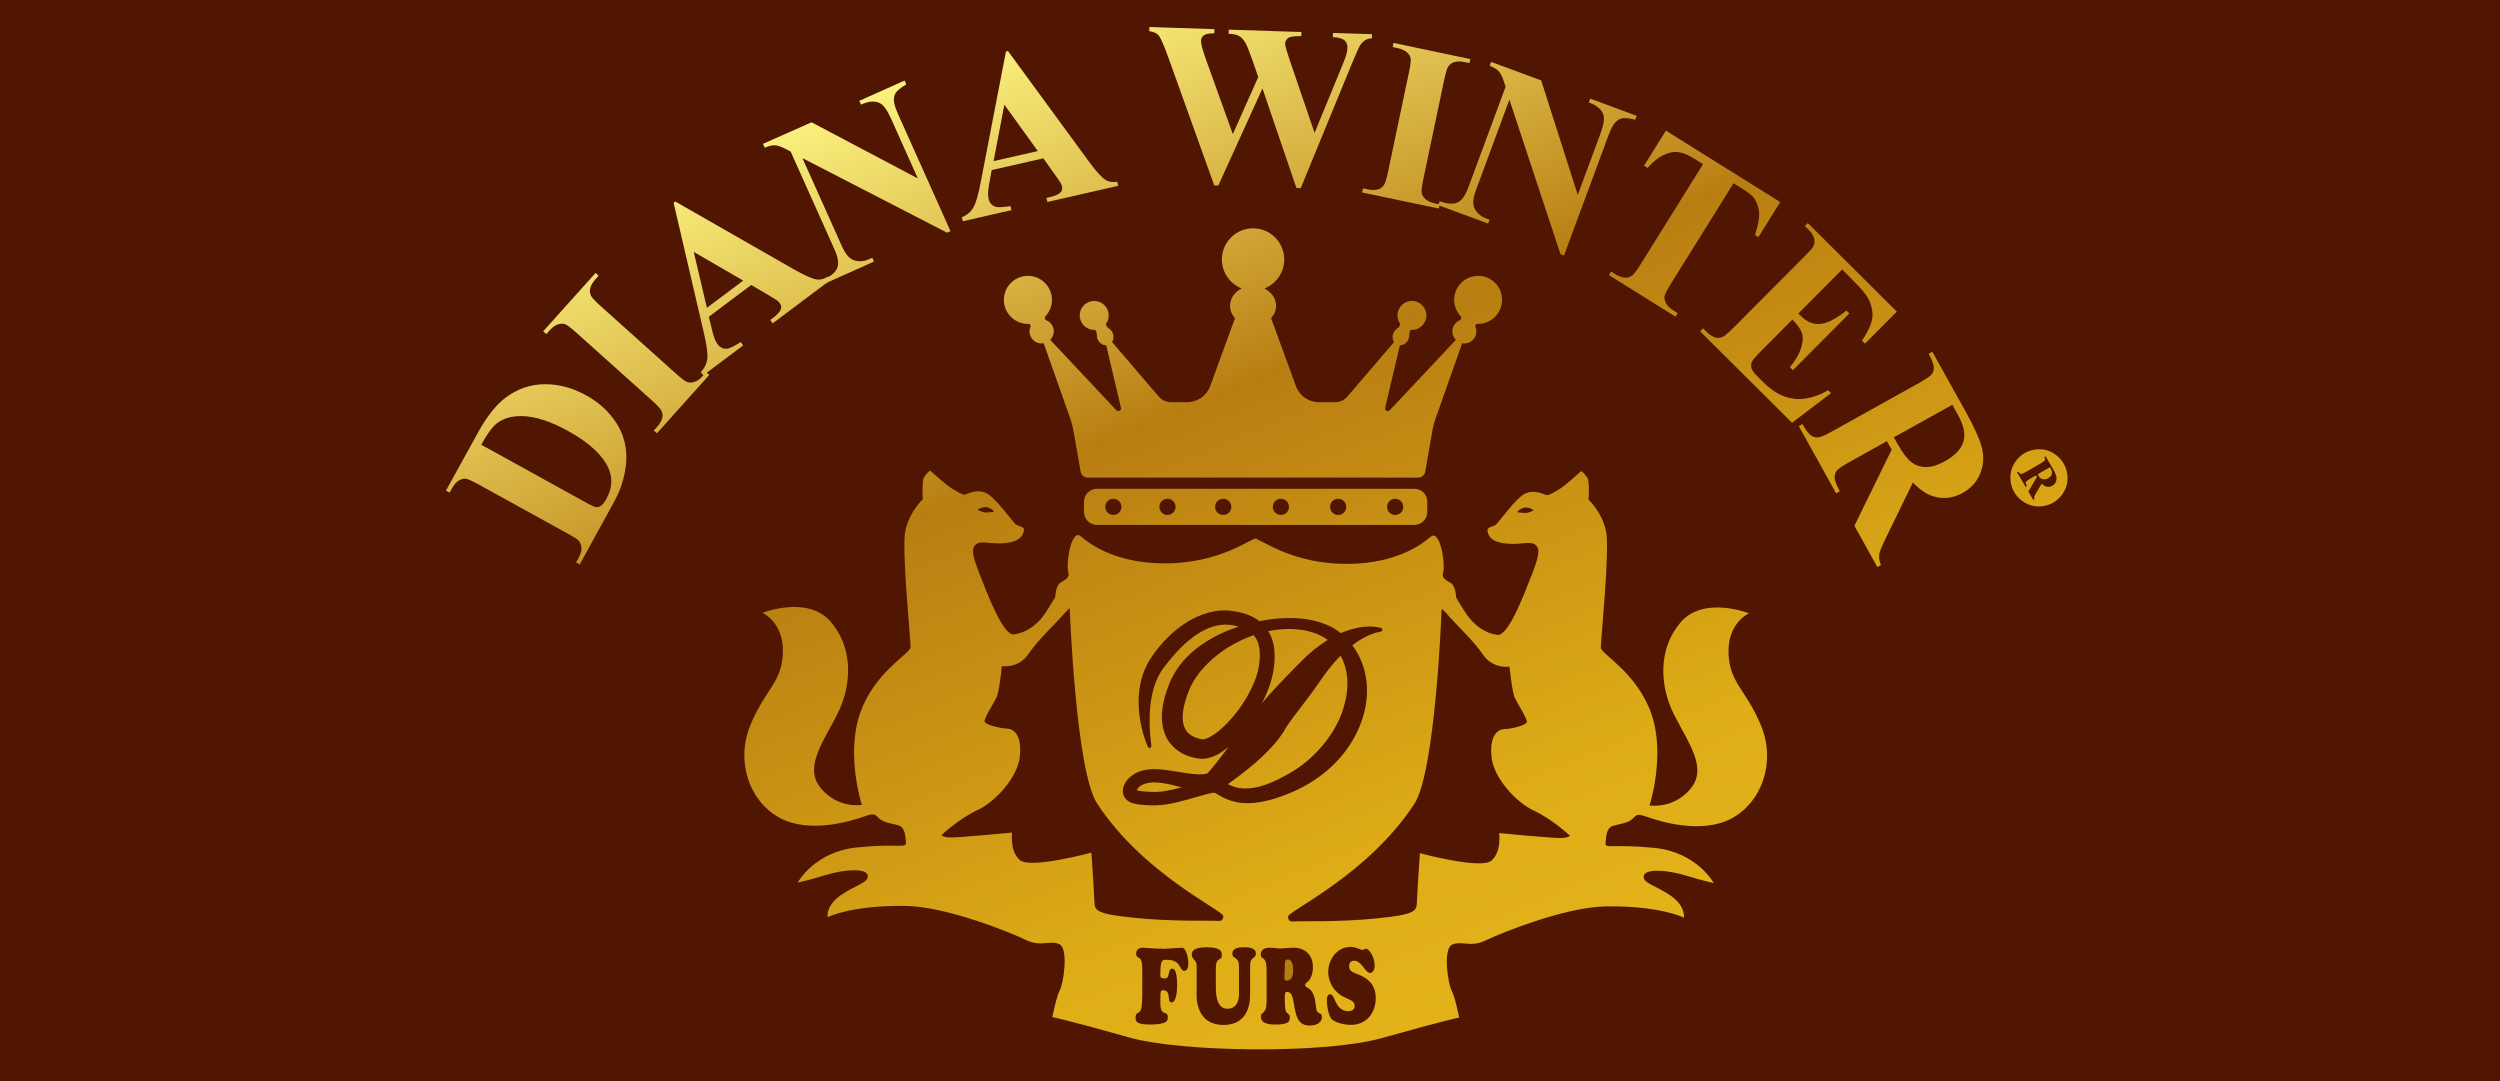 <?xml version="1.0" encoding="UTF-8"?>
<svg xmlns="http://www.w3.org/2000/svg" width="185" height="80" viewBox="0 0 185 80" fill="none">
  <rect x="0" y="0" width="185" height="80" fill="#333333" stroke="none"/>
  <g clip-path="url(#clip0_1583_78)">
    <rect width="185" height="80" fill="#501602"></rect>
    <path d="M104.663 36.169H81.169C80.644 36.169 80.215 36.598 80.215 37.124V37.889C80.215 38.414 80.644 38.843 81.169 38.843H104.663C105.19 38.843 105.618 38.414 105.618 37.889V37.124C105.623 36.598 105.194 36.169 104.663 36.169ZM82.388 38.107C82.056 38.107 81.789 37.84 81.789 37.508C81.789 37.176 82.056 36.909 82.388 36.909C82.719 36.909 82.986 37.176 82.986 37.508C82.986 37.84 82.719 38.107 82.388 38.107ZM86.394 38.107C86.062 38.107 85.795 37.84 85.795 37.508C85.795 37.176 86.062 36.909 86.394 36.909C86.725 36.909 86.992 37.176 86.992 37.508C86.996 37.84 86.725 38.107 86.394 38.107ZM90.517 38.107C90.185 38.107 89.918 37.84 89.918 37.508C89.918 37.176 90.185 36.909 90.517 36.909C90.849 36.909 91.116 37.176 91.116 37.508C91.12 37.84 90.849 38.107 90.517 38.107ZM94.786 38.107C94.454 38.107 94.187 37.84 94.187 37.508C94.187 37.176 94.454 36.909 94.786 36.909C95.118 36.909 95.385 37.176 95.385 37.508C95.389 37.84 95.118 38.107 94.786 38.107ZM99.023 38.107C98.691 38.107 98.424 37.84 98.424 37.508C98.424 37.176 98.691 36.909 99.023 36.909C99.355 36.909 99.621 37.176 99.621 37.508C99.626 37.84 99.355 38.107 99.023 38.107ZM103.243 38.107C102.911 38.107 102.644 37.84 102.644 37.508C102.644 37.176 102.911 36.909 103.243 36.909C103.575 36.909 103.842 37.176 103.842 37.508C103.846 37.84 103.575 38.107 103.243 38.107Z" fill="url(#paint0_linear_1583_78)"></path>
    <path d="M109.135 20.432C108.362 20.537 107.731 21.172 107.626 21.945C107.549 22.512 107.743 23.034 108.091 23.406C108.18 23.499 108.135 23.649 108.018 23.701C107.698 23.839 107.472 24.155 107.472 24.523C107.472 24.77 107.573 24.988 107.735 25.15L102.843 30.358C102.701 30.508 102.454 30.374 102.503 30.176L103.591 25.555C103.842 25.559 104.097 25.397 104.218 25.122C104.247 25.061 104.263 25 104.275 24.94V24.936C104.283 24.883 104.287 24.826 104.287 24.774C104.295 24.693 104.311 24.6 104.336 24.519C104.352 24.47 104.384 24.434 104.421 24.406C104.441 24.406 104.461 24.414 104.481 24.414C105.072 24.414 105.554 23.932 105.554 23.341C105.554 22.75 105.072 22.269 104.481 22.269C103.891 22.269 103.409 22.75 103.409 23.341C103.409 23.572 103.486 23.786 103.611 23.965V23.968C103.607 24.058 103.555 24.155 103.482 24.252C103.332 24.321 103.199 24.454 103.122 24.628C103.012 24.867 103.037 25.126 103.158 25.312L99.707 29.346C99.48 29.609 99.152 29.763 98.804 29.763H97.598C96.838 29.763 96.158 29.29 95.899 28.573L94.062 23.544C94.292 23.293 94.43 22.973 94.43 22.629C94.43 22.079 94.082 21.601 93.572 21.346C94.426 21.011 95.033 20.177 95.033 19.202C95.033 17.927 94.001 16.895 92.726 16.895C91.452 16.895 90.42 17.927 90.42 19.202C90.42 20.177 91.027 21.006 91.881 21.346C91.367 21.601 91.023 22.079 91.023 22.629C91.023 22.977 91.16 23.293 91.391 23.544L89.554 28.573C89.295 29.286 88.615 29.763 87.854 29.763H86.648C86.3 29.763 85.973 29.609 85.746 29.346L82.294 25.312C82.416 25.126 82.436 24.867 82.331 24.628C82.254 24.454 82.12 24.325 81.971 24.252C81.902 24.155 81.845 24.053 81.841 23.968V23.965C81.967 23.791 82.044 23.576 82.044 23.341C82.044 22.75 81.562 22.269 80.971 22.269C80.38 22.269 79.899 22.75 79.899 23.341C79.899 23.932 80.38 24.414 80.971 24.414C80.992 24.414 81.012 24.41 81.032 24.406C81.068 24.434 81.101 24.47 81.117 24.519C81.145 24.596 81.157 24.693 81.165 24.774C81.165 24.826 81.169 24.879 81.178 24.936V24.94C81.19 25 81.206 25.061 81.234 25.122C81.36 25.397 81.615 25.559 81.862 25.555L82.95 30.176C82.999 30.374 82.752 30.508 82.61 30.358L77.718 25.15C77.88 24.988 77.981 24.77 77.981 24.523C77.981 24.155 77.754 23.835 77.435 23.701C77.317 23.649 77.273 23.503 77.362 23.406C77.71 23.034 77.904 22.512 77.827 21.945C77.722 21.168 77.095 20.537 76.318 20.432C75.12 20.266 74.112 21.294 74.311 22.496C74.412 23.103 74.845 23.625 75.419 23.847C75.658 23.94 75.889 23.973 76.107 23.968C76.221 23.965 76.297 24.074 76.253 24.175C76.184 24.337 76.16 24.523 76.204 24.717C76.281 25.065 76.573 25.344 76.921 25.405C77.03 25.425 77.131 25.417 77.232 25.401L79.183 30.92C79.3 31.252 79.389 31.596 79.45 31.944L79.964 34.898C80.008 35.157 80.231 35.343 80.494 35.343H91.682H93.75H104.939C105.202 35.343 105.424 35.157 105.469 34.898L105.983 31.944C106.043 31.596 106.132 31.256 106.25 30.92L108.2 25.401C108.301 25.417 108.402 25.425 108.512 25.405C108.864 25.344 109.155 25.065 109.228 24.717C109.272 24.523 109.248 24.337 109.179 24.175C109.135 24.074 109.216 23.965 109.325 23.968C109.548 23.973 109.778 23.94 110.013 23.847C110.588 23.625 111.021 23.107 111.122 22.496C111.34 21.294 110.333 20.266 109.135 20.432Z" fill="url(#paint1_linear_1583_78)"></path>
    <path d="M85.358 57.895C85.147 57.903 84.941 57.931 84.759 57.988C84.577 58.044 84.415 58.129 84.293 58.239C84.233 58.291 84.184 58.352 84.148 58.408C84.132 58.429 84.123 58.453 84.115 58.473C84.136 58.481 84.164 58.493 84.196 58.498C84.374 58.542 84.609 58.566 84.84 58.582C84.957 58.59 85.078 58.595 85.196 58.599C85.317 58.603 85.443 58.607 85.544 58.603C85.762 58.599 85.989 58.574 86.219 58.538C86.624 58.473 87.029 58.376 87.438 58.263C86.96 58.137 86.491 58.012 86.033 57.951C85.795 57.919 85.568 57.899 85.358 57.895Z" fill="url(#paint2_linear_1583_78)"></path>
    <path d="M92.892 50.275C93.054 49.842 93.159 49.421 93.204 48.96C93.248 48.51 93.24 48.069 93.131 47.681C93.058 47.418 92.933 47.195 92.767 47.005C91.698 47.373 90.703 47.944 89.865 48.64C89.165 49.239 88.562 49.923 88.17 50.683C88.069 50.878 87.996 51.056 87.915 51.278C87.83 51.493 87.761 51.707 87.701 51.922C87.583 52.346 87.506 52.775 87.519 53.156C87.522 53.544 87.628 53.86 87.806 54.103C87.984 54.346 88.283 54.536 88.643 54.641C88.732 54.665 88.826 54.685 88.91 54.702C88.955 54.71 88.979 54.71 88.995 54.71C89.012 54.714 89.044 54.706 89.072 54.706C89.194 54.694 89.368 54.625 89.538 54.532C89.89 54.341 90.246 54.058 90.578 53.743C91.241 53.107 91.828 52.346 92.297 51.533C92.528 51.124 92.73 50.704 92.892 50.275Z" fill="url(#paint3_linear_1583_78)"></path>
    <path d="M94.191 49.866C94.135 50.137 94.062 50.396 93.981 50.651C93.815 51.141 93.612 51.606 93.378 52.051C93.693 51.659 94.013 51.311 94.325 50.971C94.669 50.599 95.017 50.251 95.356 49.895L95.87 49.368L96.125 49.105L96.413 48.822C96.963 48.272 97.578 47.77 98.25 47.357C98.096 47.244 97.934 47.139 97.756 47.05C96.955 46.641 95.992 46.512 95.045 46.552C94.644 46.572 94.248 46.625 93.855 46.706C93.985 46.92 94.09 47.147 94.159 47.378C94.333 47.948 94.345 48.519 94.304 49.057C94.276 49.332 94.244 49.591 94.191 49.866Z" fill="url(#paint4_linear_1583_78)"></path>
    <path d="M99.622 51.545C99.767 50.688 99.747 49.793 99.423 48.984C99.363 48.826 99.286 48.668 99.205 48.519C98.723 49.004 98.29 49.538 97.894 50.101L97.477 50.696L97.036 51.315C96.732 51.719 96.433 52.12 96.133 52.508C95.834 52.897 95.543 53.285 95.292 53.641C95.231 53.73 95.17 53.819 95.126 53.9C95.098 53.945 95.077 53.981 95.057 54.018L95.025 54.078L94.952 54.2C94.746 54.52 94.592 54.71 94.414 54.928C93.726 55.742 92.973 56.417 92.164 57.053C91.763 57.372 91.347 57.676 90.918 57.983C90.897 57.995 90.877 58.012 90.857 58.024C91.245 58.23 91.626 58.335 92.051 58.347C92.904 58.376 93.807 58.06 94.644 57.643C95.498 57.218 96.283 56.725 96.959 56.11C97.635 55.495 98.225 54.791 98.687 54.022C98.913 53.633 99.116 53.233 99.278 52.82C99.423 52.399 99.545 51.974 99.622 51.545Z" fill="url(#paint5_linear_1583_78)"></path>
    <path d="M130.322 53.71C129.226 51.032 127.983 50.57 127.911 48.328C127.838 46.087 129.42 45.383 129.42 45.383C129.42 45.383 126.086 44.068 124.378 46.038C122.674 48.009 122.796 50.785 123.917 52.954C125.038 55.123 126.353 56.875 125.086 58.384C123.82 59.893 122.067 59.602 122.067 59.602C122.067 59.602 123.261 55.924 122.213 52.856C121.165 49.789 118.486 48.401 118.462 47.94C118.438 47.479 119.142 40.733 118.85 39.321C118.559 37.909 117.56 36.982 117.56 36.982C117.56 36.982 117.633 35.643 117.475 35.376C117.317 35.109 117.038 34.829 116.989 34.878C116.941 34.926 115.844 35.914 115.455 36.157C115.067 36.399 114.65 36.642 114.48 36.642C114.31 36.642 113.687 36.217 112.947 36.484C112.202 36.751 110.867 38.763 110.632 38.872C110.401 38.981 110.049 39.03 110.074 39.236C110.098 39.442 110.146 40.029 111.255 40.199C112.364 40.369 113.165 40.017 113.57 40.284C113.97 40.551 113.946 41.016 113.363 42.502C112.781 43.987 111.623 47.09 110.806 46.981C109.989 46.872 109.102 46.362 108.431 45.314C107.763 44.266 107.751 44.193 107.751 44.193C107.751 44.193 107.739 43.4 107.375 43.157C107.01 42.914 106.667 42.797 106.792 42.376C106.925 41.927 106.743 40.551 106.476 40.037C106.209 39.527 106.051 39.576 105.821 39.758C105.59 39.94 103.692 41.729 99.65 41.729C95.923 41.729 93.681 40.179 93.062 39.924C93.022 39.875 92.973 39.847 92.908 39.851C92.536 39.867 90.238 41.692 86.195 41.692C82.153 41.692 80.255 39.904 80.024 39.722C79.794 39.539 79.636 39.491 79.369 40.001C79.102 40.511 78.92 41.886 79.053 42.34C79.179 42.761 78.835 42.874 78.471 43.121C78.106 43.363 78.094 44.157 78.094 44.157C78.094 44.157 78.082 44.229 77.414 45.277C76.747 46.325 75.856 46.835 75.039 46.945C74.222 47.054 73.068 43.95 72.482 42.465C71.899 40.98 71.875 40.519 72.275 40.248C72.676 39.98 73.481 40.333 74.59 40.163C75.699 39.993 75.747 39.406 75.772 39.2C75.796 38.993 75.444 38.945 75.213 38.835C74.982 38.726 73.643 36.719 72.898 36.448C72.154 36.181 71.535 36.606 71.365 36.606C71.195 36.606 70.782 36.363 70.39 36.12C70.001 35.877 68.905 34.89 68.856 34.842C68.808 34.793 68.528 35.072 68.37 35.339C68.213 35.606 68.285 36.946 68.285 36.946C68.285 36.946 67.286 37.872 66.995 39.285C66.703 40.697 67.407 47.442 67.383 47.904C67.359 48.365 64.68 49.753 63.632 52.82C62.584 55.887 63.778 59.566 63.778 59.566C63.778 59.566 62.026 59.857 60.759 58.348C59.492 56.838 60.807 55.086 61.928 52.917C63.049 50.748 63.171 47.976 61.467 46.002C59.764 44.031 56.425 45.346 56.425 45.346C56.425 45.346 58.007 46.05 57.934 48.292C57.862 50.534 56.619 50.995 55.523 53.674C54.426 56.353 55.45 59.298 57.692 60.517C59.934 61.734 63.049 60.735 63.948 60.419C64.85 60.104 64.729 60.322 65.117 60.614C65.505 60.905 65.995 60.929 66.481 61.075C66.966 61.221 66.991 61.807 67.039 62.317C67.088 62.827 66.602 62.39 63.434 62.706C60.265 63.021 59.027 65.312 59.027 65.312C59.027 65.312 59.76 65.166 61.095 64.753C62.434 64.341 64.114 64.219 64.211 64.778C64.308 65.336 63.284 65.482 62.191 66.263C61.095 67.043 61.24 67.869 61.24 67.869C61.24 67.869 63.041 66.967 67.059 67.04C70.029 67.092 74.752 68.986 75.897 69.548C77.042 70.107 77.649 69.548 78.382 69.864C79.114 70.18 78.673 72.858 78.43 73.271C78.187 73.684 77.872 75.266 77.872 75.266C77.872 75.266 78.92 75.46 83.569 76.775C87.417 77.864 98.023 78.014 102.28 76.812C106.93 75.497 107.978 75.302 107.978 75.302C107.978 75.302 107.662 73.72 107.419 73.308C107.176 72.895 106.739 70.216 107.468 69.9C108.2 69.585 108.807 70.143 109.952 69.585C111.097 69.026 115.82 67.132 118.79 67.076C122.808 67.003 124.609 67.905 124.609 67.905C124.609 67.905 124.754 67.076 123.658 66.299C122.561 65.518 121.541 65.372 121.639 64.814C121.736 64.255 123.415 64.377 124.754 64.79C126.094 65.202 126.822 65.348 126.822 65.348C126.822 65.348 125.58 63.058 122.415 62.742C119.251 62.426 118.761 62.864 118.81 62.354C118.859 61.844 118.883 61.257 119.368 61.111C119.854 60.966 120.344 60.941 120.732 60.65C121.121 60.359 120.999 60.14 121.902 60.456C122.804 60.771 125.92 61.771 128.157 60.553C130.395 59.335 131.419 56.389 130.322 53.71ZM112.89 37.961C112.627 37.961 112.283 37.905 112.283 37.905C112.283 37.905 112.34 37.718 112.72 37.589C113.096 37.46 113.497 37.759 113.497 37.759C113.497 37.759 113.153 37.961 112.89 37.961ZM73.117 37.553C73.493 37.682 73.554 37.868 73.554 37.868C73.554 37.868 73.21 37.925 72.947 37.925C72.684 37.925 72.34 37.723 72.34 37.723C72.34 37.723 72.741 37.423 73.117 37.553ZM83.294 57.882C83.391 57.728 83.504 57.599 83.634 57.49C83.889 57.271 84.18 57.126 84.472 57.041C85.058 56.871 85.649 56.903 86.163 56.964C86.685 57.032 87.187 57.117 87.676 57.194C88.162 57.267 88.656 57.332 89.056 57.291C89.25 57.275 89.42 57.206 89.404 57.174L89.4 57.17L89.412 57.158L89.457 57.109L89.558 56.996C89.631 56.915 89.704 56.826 89.781 56.733C90.084 56.369 90.375 55.972 90.675 55.584C90.756 55.475 90.837 55.369 90.918 55.26C90.711 55.434 90.489 55.6 90.242 55.75C89.983 55.9 89.695 56.045 89.323 56.114C89.226 56.13 89.137 56.146 89.028 56.146C88.923 56.15 88.817 56.146 88.74 56.134C88.579 56.118 88.429 56.09 88.275 56.049C87.676 55.904 87.061 55.58 86.62 55.038C86.179 54.495 85.997 53.803 85.981 53.2C85.953 52.585 86.074 52.023 86.219 51.493C86.296 51.226 86.381 50.971 86.478 50.72C86.564 50.477 86.697 50.198 86.835 49.955C87.11 49.457 87.45 49.008 87.838 48.62C88.219 48.223 88.647 47.887 89.093 47.592C89.898 47.058 90.768 46.661 91.662 46.37C91.553 46.338 91.444 46.313 91.326 46.289C91.096 46.24 90.893 46.22 90.683 46.22C90.472 46.22 90.258 46.245 90.047 46.293C89.194 46.471 88.417 46.993 87.729 47.6C87.385 47.912 87.065 48.248 86.758 48.604C86.608 48.786 86.454 48.96 86.313 49.15C86.24 49.243 86.171 49.34 86.098 49.433C86.037 49.522 85.969 49.607 85.916 49.7C85.451 50.437 85.216 51.347 85.119 52.286C85.03 53.229 85.07 54.216 85.2 55.183V55.191C85.208 55.264 85.159 55.333 85.082 55.345C85.022 55.353 84.961 55.317 84.941 55.264C84.536 54.321 84.314 53.31 84.265 52.266C84.221 51.226 84.378 50.121 84.912 49.126C84.973 49 85.054 48.883 85.123 48.761C85.196 48.652 85.269 48.543 85.346 48.438C85.495 48.223 85.653 48.013 85.823 47.815C86.159 47.41 86.531 47.029 86.94 46.69C87.753 46.002 88.732 45.455 89.841 45.241C90.116 45.188 90.404 45.164 90.691 45.168C90.978 45.172 91.27 45.217 91.529 45.265C92.059 45.37 92.613 45.544 93.111 45.901C93.143 45.921 93.171 45.945 93.2 45.969C93.795 45.848 94.397 45.767 95.008 45.743C96.044 45.702 97.117 45.795 98.132 46.216C98.513 46.374 98.881 46.58 99.217 46.847C99.658 46.665 100.111 46.516 100.577 46.431C101.115 46.346 101.657 46.317 102.195 46.475C102.268 46.495 102.308 46.572 102.288 46.641C102.272 46.694 102.232 46.726 102.183 46.738L102.159 46.742C101.936 46.783 101.697 46.847 101.483 46.937C101.26 47.013 101.05 47.119 100.848 47.236C100.577 47.386 100.318 47.56 100.071 47.746C100.241 47.972 100.394 48.211 100.528 48.47C101.05 49.465 101.248 50.635 101.127 51.744C101.074 52.298 100.945 52.844 100.759 53.362C100.577 53.884 100.342 54.382 100.059 54.847C98.942 56.725 97.084 58.085 95.142 58.809C94.167 59.181 93.119 59.501 91.97 59.424C91.403 59.383 90.812 59.197 90.335 58.922L90.007 58.732C89.914 58.675 89.829 58.651 89.874 58.659C89.853 58.655 89.74 58.667 89.639 58.688C89.534 58.708 89.42 58.732 89.303 58.764C88.372 59.011 87.405 59.343 86.365 59.517C86.102 59.557 85.835 59.59 85.556 59.598C85.41 59.602 85.285 59.598 85.155 59.594C85.026 59.59 84.896 59.586 84.767 59.578C84.504 59.562 84.241 59.541 83.933 59.468C83.779 59.424 83.597 59.379 83.391 59.205C83.29 59.112 83.193 58.983 83.148 58.849C83.128 58.789 83.108 58.72 83.104 58.671C83.1 58.643 83.096 58.619 83.092 58.59C83.092 58.554 83.088 58.517 83.092 58.481C83.112 58.206 83.201 58.04 83.294 57.882ZM80.983 66.675C80.959 65.971 80.765 63.094 80.765 63.094C80.765 63.094 76.261 64.312 75.48 63.653C74.699 62.993 74.897 61.609 74.897 61.609C74.897 61.609 70.855 61.998 70.297 61.973C69.738 61.949 69.665 61.803 69.665 61.803C69.665 61.803 70.956 60.585 72.32 59.954C73.683 59.323 75.29 57.518 75.46 56.033C75.63 54.548 75.12 53.941 74.533 53.917C73.951 53.892 72.878 53.625 72.854 53.383C72.83 53.14 73.51 52.067 73.732 51.63C73.955 51.193 74.137 49.291 74.137 49.291C74.137 49.291 75.363 49.486 76.091 48.413C76.82 47.341 78.086 46.172 78.527 45.662C78.968 45.152 79.158 45.006 79.158 45.006C79.158 45.006 79.608 57.036 81.178 59.444C84.609 64.705 90.553 67.383 90.529 67.796C90.505 68.209 90.238 68.16 89.898 68.136C89.558 68.112 86.806 68.209 83.933 67.918C81.056 67.626 81.008 67.383 80.983 66.675ZM87.636 71.839C87.243 71.839 87.45 71.025 86.357 71.025C86.009 71.025 85.864 70.985 85.864 72.134C85.864 72.276 85.868 72.409 86.199 72.409C86.636 72.409 86.357 71.681 86.758 71.681C87.082 71.681 87.106 72.543 87.106 72.85C87.106 73.222 87.077 74.177 86.689 74.177C86.325 74.177 86.701 73.283 86.09 73.283C85.839 73.283 85.876 73.348 85.868 74.161C85.843 75.331 86.418 74.683 86.418 75.286C86.418 75.468 86.47 75.816 85.087 75.816C84.176 75.816 84.03 75.634 84.03 75.294C84.03 74.853 84.338 75.056 84.455 74.639C84.512 74.416 84.528 73.854 84.528 73.595V72.494C84.532 72.17 84.54 71.665 84.512 71.357C84.443 70.677 84.075 70.993 84.075 70.56C84.075 70.26 84.326 70.131 84.508 70.131C84.658 70.131 85.681 70.212 86.151 70.212C86.264 70.212 87.409 70.131 87.486 70.131C87.709 70.131 87.939 70.754 87.939 71.292C87.943 71.564 87.854 71.839 87.636 71.839ZM92.508 71.454V73.591C92.508 73.947 92.512 75.845 90.545 75.845C88.303 75.845 88.554 73.441 88.554 73.344V71.515C88.579 71.017 88.19 71.017 88.19 70.653C88.19 70.544 88.129 70.099 89.299 70.099C90.226 70.099 90.416 70.337 90.416 70.645C90.416 71.216 89.999 70.685 89.971 71.648V73.105C89.971 74.048 90.226 74.647 90.829 74.647C91.727 74.647 91.686 73.611 91.686 73.522V71.551C91.686 70.706 91.197 71.029 91.197 70.572C91.197 70.082 91.856 70.099 92.091 70.099C92.305 70.099 92.933 70.099 92.933 70.556C92.933 71.001 92.508 70.734 92.508 71.454ZM96.918 75.889C96.008 75.889 95.895 75.161 95.717 74.117C95.656 73.753 95.559 73.397 95.243 73.397C95.118 73.397 95.073 73.421 95.073 73.918C95.073 74.149 95.085 74.465 95.114 74.687C95.158 75.052 95.45 74.942 95.45 75.319C95.45 75.602 95.308 75.816 94.385 75.816C94.11 75.816 93.305 75.816 93.305 75.238C93.305 74.825 93.73 75.112 93.73 74.084V71.831C93.73 70.604 93.297 71.11 93.297 70.621C93.297 70.188 93.742 70.131 93.969 70.131C94.09 70.131 94.203 70.147 94.321 70.155C94.434 70.171 94.555 70.188 94.669 70.188C94.851 70.188 95.033 70.171 95.219 70.155C95.401 70.147 95.587 70.131 95.769 70.131C96.413 70.131 97.157 70.528 97.157 71.58C97.157 72.053 96.991 72.514 96.676 72.725C96.623 72.765 96.583 72.79 96.583 72.883C96.583 73 96.656 73.032 96.724 73.073C97.121 73.279 97.299 73.643 97.38 74.497C97.449 75.234 97.817 74.788 97.817 75.274C97.821 75.573 97.562 75.889 96.918 75.889ZM99.933 75.841C99.557 75.841 98.913 75.707 98.59 75.46C98.314 75.246 98.185 74.408 98.185 74.004C98.185 73.789 98.254 73.575 98.424 73.575C98.828 73.575 98.76 74.833 99.808 74.833C99.933 74.833 100.245 74.748 100.245 74.445C100.245 73.874 99.464 74.016 98.832 73.311C98.521 72.963 98.29 72.482 98.29 71.912C98.29 71.09 98.861 70.07 99.962 70.07C100.326 70.07 100.734 70.301 100.819 70.301C100.9 70.301 100.977 70.208 101.099 70.208C101.293 70.208 101.726 70.795 101.726 71.458C101.726 71.725 101.6 71.996 101.39 71.996C101.009 71.996 100.787 71.094 100.196 71.094C100.018 71.094 99.832 71.203 99.832 71.491C99.832 72.114 100.613 71.948 101.273 72.559C101.625 72.883 101.803 73.279 101.803 73.87C101.807 74.797 101.26 75.841 99.933 75.841ZM115.54 62.014C114.982 62.038 110.94 61.65 110.94 61.65C110.94 61.65 111.134 63.038 110.357 63.693C109.576 64.349 105.072 63.135 105.072 63.135C105.072 63.135 104.878 66.008 104.854 66.716C104.829 67.42 104.781 67.667 101.908 67.958C99.035 68.249 96.283 68.152 95.943 68.177C95.603 68.201 95.336 68.249 95.312 67.837C95.288 67.424 101.228 64.745 104.663 59.485C106.238 57.073 106.683 45.047 106.683 45.047C106.683 45.047 106.877 45.192 107.314 45.702C107.751 46.212 109.018 47.382 109.75 48.454C110.482 49.526 111.704 49.332 111.704 49.332C111.704 49.332 111.891 51.23 112.109 51.671C112.328 52.112 113.011 53.18 112.987 53.423C112.963 53.666 111.891 53.933 111.308 53.957C110.725 53.981 110.211 54.588 110.381 56.074C110.551 57.559 112.158 59.359 113.521 59.995C114.885 60.626 116.176 61.844 116.176 61.844C116.176 61.844 116.103 61.989 115.54 62.014Z" fill="url(#paint6_linear_1583_78)"></path>
    <path opacity="0.68" d="M95.292 71.001C95.081 71.001 95.085 71.183 95.077 71.43L95.053 72.183C95.041 72.389 95.013 72.563 95.203 72.563C95.571 72.563 95.692 72.28 95.692 71.786C95.688 71.397 95.62 71.001 95.292 71.001Z" fill="url(#paint7_linear_1583_78)"></path>
    <path d="M42.902 41.769L42.631 41.619L42.809 41.295C42.962 41.012 43.039 40.773 43.031 40.571C43.023 40.373 42.962 40.191 42.845 40.033C42.768 39.932 42.473 39.742 41.963 39.462L35.452 35.869C34.946 35.59 34.615 35.44 34.461 35.424C34.307 35.408 34.137 35.452 33.951 35.562C33.769 35.671 33.599 35.861 33.449 36.132L33.271 36.456L33 36.306L35.404 31.952C36.043 30.791 36.723 29.945 37.431 29.415C38.301 28.767 39.26 28.44 40.304 28.432C41.348 28.424 42.376 28.699 43.379 29.257C44.075 29.642 44.654 30.107 45.119 30.649C45.585 31.191 45.912 31.746 46.099 32.304C46.289 32.862 46.374 33.437 46.349 34.02C46.329 34.602 46.2 35.262 45.961 35.99C45.86 36.314 45.633 36.788 45.289 37.415L42.902 41.769ZM35.614 32.911L43.335 37.172C43.743 37.399 44.007 37.516 44.12 37.528C44.233 37.54 44.338 37.516 44.439 37.451C44.585 37.362 44.723 37.196 44.856 36.953C45.297 36.156 45.354 35.392 45.034 34.667C44.601 33.68 43.598 32.753 42.02 31.883C40.749 31.183 39.628 30.819 38.653 30.791C37.888 30.774 37.265 30.948 36.779 31.321C36.44 31.576 36.051 32.11 35.614 32.911Z" fill="url(#paint8_linear_1583_78)"></path>
    <path d="M52.257 27.537L52.488 27.744L48.611 32.065L48.381 31.859L48.628 31.584C48.842 31.345 48.971 31.11 49.016 30.888C49.053 30.73 49.028 30.56 48.935 30.378C48.874 30.244 48.636 29.99 48.215 29.609L42.679 24.644C42.25 24.26 41.959 24.041 41.813 23.989C41.668 23.936 41.49 23.944 41.287 24.005C41.085 24.07 40.879 24.215 40.672 24.45L40.425 24.725L40.195 24.519L44.071 20.197L44.302 20.403L44.055 20.679C43.841 20.917 43.711 21.152 43.667 21.375C43.63 21.532 43.654 21.706 43.739 21.892C43.8 22.026 44.039 22.281 44.46 22.661L49.995 27.626C50.424 28.011 50.716 28.229 50.865 28.278C51.015 28.326 51.189 28.322 51.395 28.258C51.598 28.193 51.804 28.047 52.01 27.812L52.257 27.537Z" fill="url(#paint9_linear_1583_78)"></path>
    <path d="M55.592 21.087L52.452 23.442L52.739 24.604C52.836 24.988 52.957 25.275 53.099 25.47C53.289 25.725 53.528 25.834 53.819 25.805C53.989 25.789 54.321 25.623 54.811 25.312L54.997 25.559L52.043 27.776L51.857 27.529C52.14 27.242 52.302 26.91 52.342 26.538C52.383 26.166 52.294 25.518 52.079 24.604L49.846 15.005L49.971 14.912L58.736 19.926C59.569 20.399 60.152 20.654 60.484 20.687C60.735 20.715 61.006 20.634 61.293 20.456L61.479 20.703L57.182 23.928L56.996 23.681L57.174 23.548C57.518 23.289 57.724 23.058 57.793 22.856C57.837 22.714 57.805 22.572 57.708 22.439C57.647 22.358 57.574 22.285 57.485 22.22C57.445 22.188 57.255 22.071 56.915 21.868L55.592 21.087ZM54.997 20.764L51.339 18.643L52.31 22.779L54.997 20.764Z" fill="url(#paint10_linear_1583_78)"></path>
    <path d="M60.055 9.049L67.921 13.205L65.934 8.77C65.659 8.151 65.384 7.77 65.109 7.633C64.737 7.447 64.271 7.483 63.713 7.746L63.587 7.463L66.938 5.962L67.063 6.245C66.659 6.492 66.404 6.694 66.299 6.848C66.189 7.002 66.141 7.2 66.149 7.435C66.157 7.673 66.27 8.033 66.489 8.519L70.337 17.106L70.082 17.219L59.379 11.7L62.317 18.255C62.584 18.85 62.895 19.19 63.256 19.279C63.616 19.368 63.968 19.335 64.312 19.182L64.55 19.072L64.676 19.356L61.083 20.966L60.957 20.683C61.512 20.428 61.847 20.137 61.965 19.809C62.082 19.481 62.017 19.044 61.771 18.498L58.509 11.218L58.169 11.04C57.833 10.862 57.562 10.769 57.36 10.753C57.158 10.741 56.899 10.797 56.587 10.927L56.462 10.643L60.055 9.049Z" fill="url(#paint11_linear_1583_78)"></path>
    <path d="M77.208 11.716L73.384 12.586L73.174 13.763C73.105 14.156 73.101 14.467 73.153 14.702C73.222 15.01 73.396 15.212 73.675 15.301C73.837 15.354 74.21 15.337 74.78 15.252L74.849 15.552L71.248 16.373L71.179 16.074C71.555 15.924 71.834 15.689 72.024 15.366C72.215 15.042 72.397 14.415 72.571 13.492L74.44 3.817L74.594 3.781L80.558 11.926C81.125 12.699 81.554 13.168 81.845 13.334C82.064 13.46 82.343 13.5 82.679 13.452L82.748 13.751L77.507 14.945L77.439 14.645L77.653 14.597C78.074 14.5 78.357 14.374 78.499 14.216C78.596 14.103 78.628 13.966 78.588 13.804C78.568 13.707 78.527 13.61 78.471 13.512C78.45 13.468 78.321 13.282 78.09 12.958L77.208 11.716ZM76.799 11.178L74.323 7.75L73.526 11.922L76.799 11.178Z" fill="url(#paint12_linear_1583_78)"></path>
    <path d="M101.527 2.53L101.519 2.838C101.313 2.846 101.135 2.898 100.989 2.995C100.844 3.093 100.714 3.238 100.597 3.441C100.56 3.505 100.374 3.93 100.038 4.715L96.255 13.925L95.935 13.913L93.422 6.544L90.157 13.727L89.853 13.719L86.503 4.379C86.163 3.441 85.92 2.87 85.778 2.672C85.637 2.473 85.394 2.352 85.046 2.308L85.054 2L89.87 2.158L89.861 2.465C89.473 2.465 89.214 2.514 89.08 2.619C88.947 2.724 88.882 2.854 88.874 3.016C88.866 3.226 88.987 3.679 89.23 4.371L91.229 9.923L93.111 5.699L92.69 4.485C92.459 3.821 92.281 3.376 92.152 3.153C92.022 2.931 91.873 2.769 91.694 2.668C91.52 2.567 91.261 2.51 90.918 2.502L90.926 2.194L96.303 2.368L96.295 2.676C95.919 2.668 95.648 2.692 95.482 2.741C95.365 2.777 95.276 2.838 95.207 2.927C95.138 3.016 95.102 3.121 95.098 3.234C95.094 3.364 95.203 3.756 95.429 4.42L97.279 9.834L99.245 5.051C99.452 4.557 99.581 4.222 99.63 4.039C99.678 3.857 99.707 3.687 99.711 3.534C99.719 3.307 99.646 3.125 99.5 2.987C99.35 2.854 99.063 2.773 98.63 2.745L98.638 2.437L101.527 2.53Z" fill="url(#paint13_linear_1583_78)"></path>
    <path d="M106.541 15.131L106.476 15.434L100.795 14.241L100.86 13.937L101.22 14.014C101.536 14.079 101.803 14.075 102.017 14.002C102.171 13.953 102.304 13.848 102.422 13.678C102.507 13.561 102.608 13.225 102.725 12.671L104.255 5.395C104.372 4.828 104.417 4.468 104.388 4.315C104.36 4.161 104.267 4.011 104.109 3.869C103.951 3.728 103.721 3.623 103.417 3.558L103.057 3.481L103.122 3.177L108.803 4.371L108.738 4.671L108.378 4.594C108.063 4.529 107.795 4.533 107.581 4.606C107.427 4.654 107.29 4.76 107.168 4.93C107.083 5.047 106.982 5.383 106.865 5.937L105.335 13.213C105.218 13.779 105.173 14.139 105.206 14.293C105.238 14.447 105.331 14.597 105.489 14.738C105.647 14.884 105.877 14.985 106.181 15.05L106.541 15.131Z" fill="url(#paint14_linear_1583_78)"></path>
    <path d="M114.047 5.95L116.754 14.423L118.442 9.867C118.677 9.231 118.745 8.766 118.648 8.479C118.515 8.086 118.155 7.787 117.572 7.584L117.677 7.297L121.117 8.572L121.011 8.859C120.55 8.754 120.226 8.717 120.04 8.754C119.854 8.79 119.684 8.895 119.522 9.069C119.36 9.243 119.19 9.583 119.004 10.081L115.739 18.906L115.476 18.809L111.696 7.378L109.204 14.115C108.977 14.726 108.961 15.188 109.159 15.503C109.353 15.819 109.629 16.041 109.981 16.171L110.227 16.26L110.122 16.547L106.428 15.18L106.533 14.892C107.108 15.099 107.553 15.127 107.864 14.977C108.176 14.828 108.435 14.467 108.645 13.905L111.413 6.423L111.296 6.059C111.178 5.695 111.053 5.44 110.915 5.286C110.778 5.136 110.555 4.995 110.24 4.869L110.345 4.582L114.047 5.95Z" fill="url(#paint15_linear_1583_78)"></path>
    <path d="M131.739 14.953L130.12 17.547L129.869 17.389C130.096 16.697 130.197 16.167 130.181 15.79C130.165 15.414 130.047 15.054 129.829 14.702C129.707 14.508 129.424 14.273 128.983 13.998L128.283 13.561L123.67 20.958C123.362 21.447 123.201 21.771 123.176 21.925C123.152 22.083 123.188 22.253 123.29 22.443C123.387 22.633 123.569 22.811 123.84 22.977L124.151 23.171L123.99 23.434L119.057 20.355L119.219 20.092L119.53 20.286C119.805 20.456 120.056 20.545 120.283 20.549C120.445 20.557 120.611 20.505 120.781 20.387C120.902 20.306 121.113 20.023 121.412 19.546L126.025 12.149L125.345 11.724C124.71 11.327 124.164 11.177 123.706 11.271C123.067 11.4 122.472 11.789 121.922 12.428L121.659 12.262L123.277 9.668L131.739 14.953Z" fill="url(#paint16_linear_1583_78)"></path>
    <path d="M136.323 19.938L133.078 23.2L133.236 23.357C133.734 23.855 134.256 24.053 134.798 23.96C135.34 23.863 135.951 23.535 136.631 22.977L136.853 23.195L132.677 27.392L132.455 27.173C132.864 26.671 133.139 26.198 133.28 25.761C133.422 25.32 133.442 24.952 133.345 24.656C133.248 24.361 133.013 24.025 132.637 23.649L130.391 25.907C129.95 26.348 129.703 26.635 129.643 26.773C129.582 26.906 129.57 27.056 129.606 27.222C129.643 27.384 129.776 27.578 129.999 27.8L130.468 28.27C131.204 29.002 131.965 29.415 132.754 29.508C133.543 29.601 134.385 29.391 135.283 28.877L135.498 29.091L132.609 31.284L125.806 24.515L126.025 24.296L126.288 24.555C126.515 24.782 126.741 24.923 126.964 24.98C127.118 25.024 127.292 25.008 127.478 24.927C127.615 24.875 127.882 24.648 128.283 24.247L133.527 18.979C133.887 18.615 134.098 18.384 134.162 18.283C134.26 18.105 134.296 17.931 134.264 17.749C134.227 17.494 134.082 17.235 133.823 16.984L133.56 16.725L133.778 16.507L140.366 23.062L138.007 25.429L137.784 25.211C138.249 24.519 138.504 23.948 138.553 23.495C138.601 23.042 138.496 22.568 138.245 22.083C138.1 21.795 137.727 21.354 137.133 20.764L136.323 19.938Z" fill="url(#paint17_linear_1583_78)"></path>
    <path d="M139.629 32.648L136.861 34.19C136.327 34.489 136.008 34.708 135.907 34.85C135.805 34.991 135.757 35.165 135.765 35.376C135.773 35.582 135.898 35.91 136.145 36.355L135.874 36.505L133.11 31.531L133.382 31.382C133.632 31.831 133.843 32.11 134.017 32.223C134.191 32.337 134.365 32.385 134.535 32.373C134.705 32.361 135.061 32.207 135.595 31.912L142.005 28.343C142.539 28.043 142.858 27.825 142.96 27.683C143.061 27.542 143.109 27.368 143.101 27.157C143.093 26.951 142.968 26.623 142.721 26.178L142.992 26.028L145.501 30.536C146.152 31.709 146.549 32.616 146.686 33.251C146.824 33.886 146.767 34.502 146.512 35.092C146.257 35.683 145.833 36.145 145.238 36.476C144.509 36.881 143.765 36.958 143 36.707C142.514 36.545 142.033 36.209 141.555 35.703L139.512 39.896C139.249 40.442 139.099 40.81 139.067 40.996C139.026 41.275 139.071 41.547 139.196 41.814L138.925 41.963L137.226 38.908L139.985 33.276L139.629 32.648ZM144.473 29.953L140.147 32.361L140.374 32.77C140.742 33.433 141.082 33.895 141.39 34.154C141.697 34.413 142.065 34.55 142.49 34.558C142.919 34.566 143.393 34.425 143.91 34.137C144.663 33.721 145.124 33.235 145.29 32.689C145.456 32.142 145.327 31.487 144.898 30.718L144.473 29.953Z" fill="url(#paint18_linear_1583_78)"></path>
    <path d="M152.708 34.295C152.53 33.988 152.279 33.737 151.951 33.534C151.623 33.336 151.267 33.235 150.879 33.243C150.49 33.251 150.138 33.344 149.818 33.53C149.503 33.716 149.248 33.971 149.05 34.303C148.851 34.635 148.758 34.991 148.766 35.376C148.774 35.76 148.871 36.108 149.054 36.424C149.24 36.739 149.495 36.994 149.826 37.192C150.154 37.391 150.514 37.484 150.899 37.476C151.283 37.468 151.635 37.37 151.951 37.188C152.267 37.002 152.525 36.743 152.724 36.407C152.922 36.072 153.011 35.715 152.999 35.331C152.983 34.951 152.886 34.603 152.708 34.295ZM151.886 35.942C151.765 36.015 151.631 36.039 151.494 36.019C151.352 35.999 151.218 35.922 151.085 35.792L150.648 36.521C150.587 36.626 150.547 36.719 150.531 36.804C150.522 36.844 150.531 36.889 150.551 36.941L150.462 36.994L150.098 36.371L150.737 35.291L150.668 35.173L150.158 35.469C150.013 35.554 149.932 35.626 149.911 35.691C149.891 35.756 149.92 35.853 149.988 35.983L149.899 36.035L149.264 34.947L149.353 34.894C149.414 34.999 149.474 35.06 149.527 35.068C149.6 35.08 149.713 35.044 149.859 34.959L151.077 34.251C151.218 34.17 151.299 34.101 151.32 34.048C151.34 33.996 151.328 33.919 151.287 33.822L151.376 33.769L151.919 34.7C152.101 35.015 152.19 35.254 152.186 35.42C152.177 35.655 152.076 35.829 151.886 35.942Z" fill="url(#paint19_linear_1583_78)"></path>
    <path d="M150.798 35.092C150.822 35.157 150.846 35.206 150.87 35.246C150.935 35.359 151.032 35.428 151.166 35.461C151.295 35.493 151.433 35.465 151.575 35.384C151.72 35.299 151.805 35.197 151.838 35.08C151.87 34.963 151.838 34.825 151.749 34.672L151.692 34.574L150.798 35.092Z" fill="url(#paint20_linear_1583_78)"></path>
  </g>
  <defs>
    <linearGradient id="paint0_linear_1583_78" x1="115.487" y1="92.779" x2="77.418" y2="-0.452" gradientUnits="userSpaceOnUse">
      <stop stop-color="#EBB81A"></stop>
      <stop offset="0.32" stop-color="#DFAD17"></stop>
      <stop offset="0.68" stop-color="#B97E12"></stop>
      <stop offset="1" stop-color="#FFF885"></stop>
    </linearGradient>
    <linearGradient id="paint1_linear_1583_78" x1="120.686" y1="90.656" x2="82.617" y2="-2.575" gradientUnits="userSpaceOnUse">
      <stop stop-color="#EBB81A"></stop>
      <stop offset="0.32" stop-color="#DFAD17"></stop>
      <stop offset="0.68" stop-color="#B97E12"></stop>
      <stop offset="1" stop-color="#FFF885"></stop>
    </linearGradient>
    <linearGradient id="paint2_linear_1583_78" x1="102.063" y1="98.261" x2="63.993" y2="5.029" gradientUnits="userSpaceOnUse">
      <stop stop-color="#EBB81A"></stop>
      <stop offset="0.32" stop-color="#DFAD17"></stop>
      <stop offset="0.68" stop-color="#B97E12"></stop>
      <stop offset="1" stop-color="#FFF885"></stop>
    </linearGradient>
    <linearGradient id="paint3_linear_1583_78" x1="108.689" y1="95.555" x2="70.619" y2="2.323" gradientUnits="userSpaceOnUse">
      <stop stop-color="#EBB81A"></stop>
      <stop offset="0.32" stop-color="#DFAD17"></stop>
      <stop offset="0.68" stop-color="#B97E12"></stop>
      <stop offset="1" stop-color="#FFF885"></stop>
    </linearGradient>
    <linearGradient id="paint4_linear_1583_78" x1="113.697" y1="93.51" x2="75.628" y2="0.279" gradientUnits="userSpaceOnUse">
      <stop stop-color="#EBB81A"></stop>
      <stop offset="0.32" stop-color="#DFAD17"></stop>
      <stop offset="0.68" stop-color="#B97E12"></stop>
      <stop offset="1" stop-color="#FFF885"></stop>
    </linearGradient>
    <linearGradient id="paint5_linear_1583_78" x1="111.789" y1="94.289" x2="73.719" y2="1.058" gradientUnits="userSpaceOnUse">
      <stop stop-color="#EBB81A"></stop>
      <stop offset="0.32" stop-color="#DFAD17"></stop>
      <stop offset="0.68" stop-color="#B97E12"></stop>
      <stop offset="1" stop-color="#FFF885"></stop>
    </linearGradient>
    <linearGradient id="paint6_linear_1583_78" x1="110.121" y1="94.97" x2="72.051" y2="1.739" gradientUnits="userSpaceOnUse">
      <stop stop-color="#EBB81A"></stop>
      <stop offset="0.32" stop-color="#DFAD17"></stop>
      <stop offset="0.68" stop-color="#B97E12"></stop>
      <stop offset="1" stop-color="#FFF885"></stop>
    </linearGradient>
    <linearGradient id="paint7_linear_1583_78" x1="105.537" y1="96.842" x2="67.468" y2="3.611" gradientUnits="userSpaceOnUse">
      <stop stop-color="#EBB81A"></stop>
      <stop offset="0.32" stop-color="#DFAD17"></stop>
      <stop offset="0.68" stop-color="#B97E12"></stop>
      <stop offset="1" stop-color="#FFF885"></stop>
    </linearGradient>
    <linearGradient id="paint8_linear_1583_78" x1="70.877" y1="110.994" x2="32.808" y2="17.763" gradientUnits="userSpaceOnUse">
      <stop stop-color="#EBB81A"></stop>
      <stop offset="0.32" stop-color="#DFAD17"></stop>
      <stop offset="0.68" stop-color="#B97E12"></stop>
      <stop offset="1" stop-color="#FFF885"></stop>
    </linearGradient>
    <linearGradient id="paint9_linear_1583_78" x1="79.548" y1="107.454" x2="41.478" y2="14.223" gradientUnits="userSpaceOnUse">
      <stop stop-color="#EBB81A"></stop>
      <stop offset="0.32" stop-color="#DFAD17"></stop>
      <stop offset="0.68" stop-color="#B97E12"></stop>
      <stop offset="1" stop-color="#FFF885"></stop>
    </linearGradient>
    <linearGradient id="paint10_linear_1583_78" x1="89.108" y1="103.551" x2="51.038" y2="10.319" gradientUnits="userSpaceOnUse">
      <stop stop-color="#EBB81A"></stop>
      <stop offset="0.32" stop-color="#DFAD17"></stop>
      <stop offset="0.68" stop-color="#B97E12"></stop>
      <stop offset="1" stop-color="#FFF885"></stop>
    </linearGradient>
    <linearGradient id="paint11_linear_1583_78" x1="98.953" y1="99.531" x2="60.883" y2="6.299" gradientUnits="userSpaceOnUse">
      <stop stop-color="#EBB81A"></stop>
      <stop offset="0.32" stop-color="#DFAD17"></stop>
      <stop offset="0.68" stop-color="#B97E12"></stop>
      <stop offset="1" stop-color="#FFF885"></stop>
    </linearGradient>
    <linearGradient id="paint12_linear_1583_78" x1="109.718" y1="95.135" x2="71.649" y2="1.903" gradientUnits="userSpaceOnUse">
      <stop stop-color="#EBB81A"></stop>
      <stop offset="0.32" stop-color="#DFAD17"></stop>
      <stop offset="0.68" stop-color="#B97E12"></stop>
      <stop offset="1" stop-color="#FFF885"></stop>
    </linearGradient>
    <linearGradient id="paint13_linear_1583_78" x1="128.087" y1="87.634" x2="90.018" y2="-5.597" gradientUnits="userSpaceOnUse">
      <stop stop-color="#EBB81A"></stop>
      <stop offset="0.32" stop-color="#DFAD17"></stop>
      <stop offset="0.68" stop-color="#B97E12"></stop>
      <stop offset="1" stop-color="#FFF885"></stop>
    </linearGradient>
    <linearGradient id="paint14_linear_1583_78" x1="135.54" y1="84.591" x2="97.471" y2="-8.641" gradientUnits="userSpaceOnUse">
      <stop stop-color="#EBB81A"></stop>
      <stop offset="0.32" stop-color="#DFAD17"></stop>
      <stop offset="0.68" stop-color="#B97E12"></stop>
      <stop offset="1" stop-color="#FFF885"></stop>
    </linearGradient>
    <linearGradient id="paint15_linear_1583_78" x1="142.335" y1="81.816" x2="104.266" y2="-11.415" gradientUnits="userSpaceOnUse">
      <stop stop-color="#EBB81A"></stop>
      <stop offset="0.32" stop-color="#DFAD17"></stop>
      <stop offset="0.68" stop-color="#B97E12"></stop>
      <stop offset="1" stop-color="#FFF885"></stop>
    </linearGradient>
    <linearGradient id="paint16_linear_1583_78" x1="150.269" y1="78.576" x2="112.2" y2="-14.655" gradientUnits="userSpaceOnUse">
      <stop stop-color="#EBB81A"></stop>
      <stop offset="0.32" stop-color="#DFAD17"></stop>
      <stop offset="0.68" stop-color="#B97E12"></stop>
      <stop offset="1" stop-color="#FFF885"></stop>
    </linearGradient>
    <linearGradient id="paint17_linear_1583_78" x1="154.722" y1="76.758" x2="116.652" y2="-16.473" gradientUnits="userSpaceOnUse">
      <stop stop-color="#EBB81A"></stop>
      <stop offset="0.32" stop-color="#DFAD17"></stop>
      <stop offset="0.68" stop-color="#B97E12"></stop>
      <stop offset="1" stop-color="#FFF885"></stop>
    </linearGradient>
    <linearGradient id="paint18_linear_1583_78" x1="157.575" y1="75.593" x2="119.505" y2="-17.638" gradientUnits="userSpaceOnUse">
      <stop stop-color="#EBB81A"></stop>
      <stop offset="0.32" stop-color="#DFAD17"></stop>
      <stop offset="0.68" stop-color="#B97E12"></stop>
      <stop offset="1" stop-color="#FFF885"></stop>
    </linearGradient>
    <linearGradient id="paint19_linear_1583_78" x1="165.917" y1="72.187" x2="127.848" y2="-21.045" gradientUnits="userSpaceOnUse">
      <stop stop-color="#EBB81A"></stop>
      <stop offset="0.32" stop-color="#DFAD17"></stop>
      <stop offset="0.68" stop-color="#B97E12"></stop>
      <stop offset="1" stop-color="#FFF885"></stop>
    </linearGradient>
    <linearGradient id="paint20_linear_1583_78" x1="166.427" y1="71.978" x2="128.358" y2="-21.253" gradientUnits="userSpaceOnUse">
      <stop stop-color="#EBB81A"></stop>
      <stop offset="0.32" stop-color="#DFAD17"></stop>
      <stop offset="0.68" stop-color="#B97E12"></stop>
      <stop offset="1" stop-color="#FFF885"></stop>
    </linearGradient>
    <clipPath id="clip0_1583_78">
      <rect width="185" height="80" fill="white"></rect>
    </clipPath>
  </defs>
</svg>
